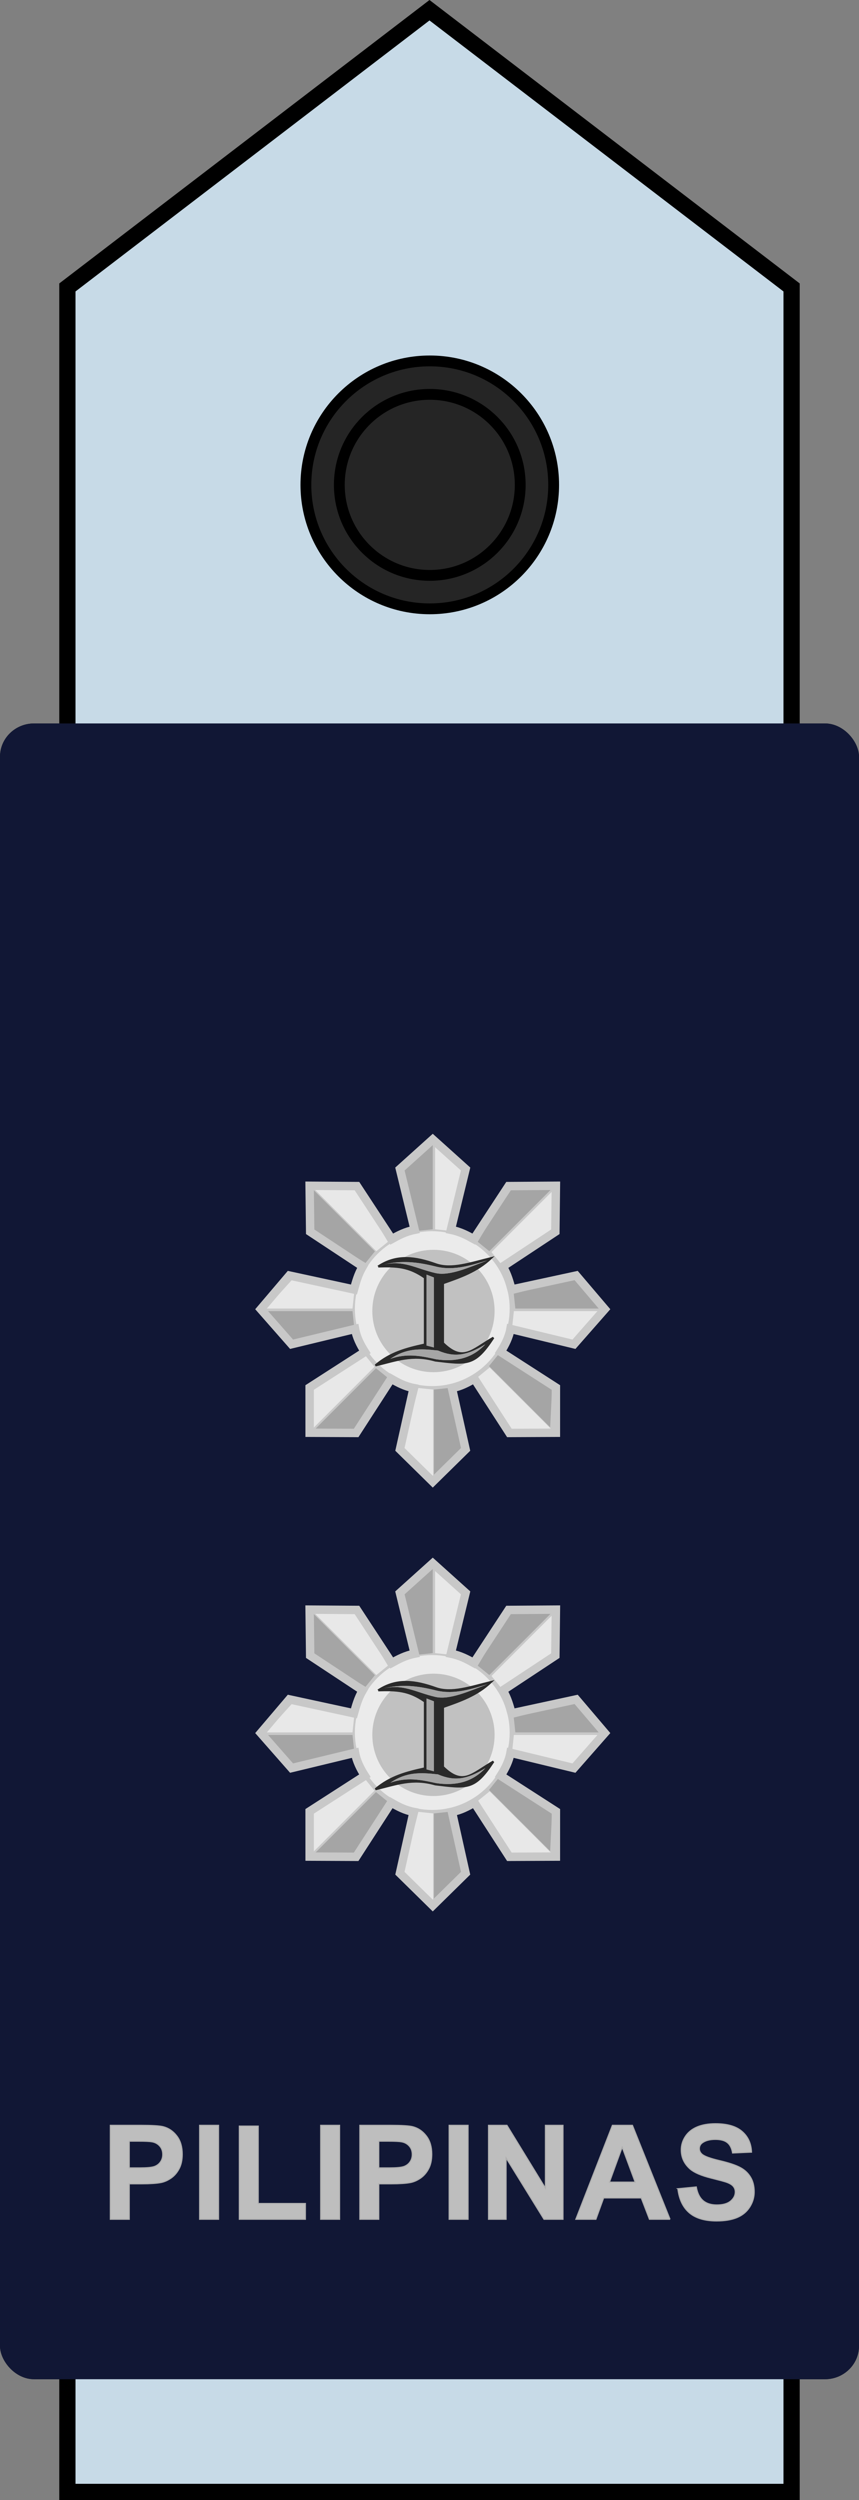 <?xml version="1.0" encoding="UTF-8" standalone="no"?>
<!-- Created with Inkscape (http://www.inkscape.org/) -->

<svg
   xmlns:dc="http://purl.org/dc/elements/1.1/"
   xmlns:cc="http://creativecommons.org/ns#"
   xmlns:rdf="http://www.w3.org/1999/02/22-rdf-syntax-ns#"
   xmlns:svg="http://www.w3.org/2000/svg"
   xmlns="http://www.w3.org/2000/svg"
   xmlns:sodipodi="http://sodipodi.sourceforge.net/DTD/sodipodi-0.dtd"
   xmlns:inkscape="http://www.inkscape.org/namespaces/inkscape"
   width="112.083mm"
   height="325.988mm"
   viewBox="0 0 397.143 1155.077"
   id="svg14449"
   version="1.1"
   inkscape:version="0.91 r13725">
  <rect x="0" y="0" width="397.143" height="1155.077" fill="#808080" stroke="none"/>
  <defs
     id="defs14451" />
  <sodipodi:namedview
     id="base"
     pagecolor="#ffffff"
     bordercolor="#666666"
     borderopacity="1.0"
     inkscape:pageopacity="0.0"
     inkscape:pageshadow="2"
     inkscape:zoom="0.175"
     inkscape:cx="280.0001"
     inkscape:cy="763.16673"
     inkscape:document-units="px"
     inkscape:current-layer="layer1"
     showgrid="false"
     fit-margin-top="0"
     fit-margin-left="0"
     fit-margin-right="0"
     fit-margin-bottom="0"
     inkscape:window-width="585"
     inkscape:window-height="627"
     inkscape:window-x="200"
     inkscape:window-y="226"
     inkscape:window-maximized="0" />
  <g
     inkscape:label="Layer 1"
     inkscape:groupmode="layer"
     id="layer1"
     transform="translate(40.648,-238.53)">
    <g
       id="g13127"
       transform="translate(680.293,1156.29)">
      <g
         transform="translate(47.962,0)"
         id="g13129">
        <path
           sodipodi:nodetypes="ccccccc"
           style="fill:#63745a;fill-opacity:1;fill-rule:evenodd;stroke:#000000;stroke-width:6;stroke-linecap:butt;stroke-linejoin:miter;stroke-miterlimit:4;stroke-dasharray:none;stroke-opacity:1"
           d="m -402.922,-784.952 0,1018.519 -167.413,0 -167.413,0 0,-1018.519 167.413,-128.087 z"
           id="path13131"
           inkscape:connector-curvature="0" />
        <g
           inkscape:label="Layer 1"
           id="g13133"
           transform="translate(-1184.616,-994.201)">
          <g
             id="g13135"
             transform="translate(5161.455,-316.668)">
            <rect
               style="fill:#161e16;fill-opacity:1;fill-rule:evenodd;stroke:none;stroke-width:1px;stroke-linecap:butt;stroke-linejoin:miter;stroke-opacity:1"
               id="rect13137"
               width="397.143"
               height="765"
               x="-4745.741"
               y="727.362"
               rx="15.714"
               ry="15.369" />
            <g
               id="g13139"
               style="font-style:normal;font-variant:normal;font-weight:bold;font-stretch:normal;font-size:60.67px;line-height:125%;font-family:Arial;-inkscape-font-specification:'Arial Bold';letter-spacing:1.023px;word-spacing:0px;fill:#bebebe;fill-opacity:1;stroke:#afafaf;stroke-width:0.5;stroke-linecap:butt;stroke-linejoin:miter;stroke-miterlimit:4;stroke-dasharray:none;stroke-opacity:1"
               transform="translate(-80.026,882.857)">
              <path
                 id="path13141"
                 style="font-style:normal;font-variant:normal;font-weight:bold;font-stretch:normal;font-family:Arial;-inkscape-font-specification:'Arial Bold';letter-spacing:1.023px;fill:#bebebe;fill-opacity:1;stroke:#afafaf;stroke-width:0.5;stroke-miterlimit:4;stroke-dasharray:none;stroke-opacity:1"
                 d="m -4614.715,535.62 0,-43.429 14.071,0 q 7.998,0 10.428,0.652 3.733,0.978 6.251,4.266 2.518,3.259 2.518,8.443 0,3.999 -1.452,6.725 -1.452,2.725 -3.703,4.295 -2.222,1.54 -4.532,2.044 -3.14,0.622 -9.095,0.622 l -5.717,0 0,16.382 -8.769,0 z m 8.769,-36.082 0,12.324 4.799,0 q 5.184,0 6.932,-0.681 1.748,-0.681 2.725,-2.133 1.007,-1.452 1.007,-3.377 0,-2.37 -1.392,-3.91 -1.392,-1.54 -3.525,-1.926 -1.57,-0.296 -6.31,-0.296 l -4.236,0 z"
                 inkscape:connector-curvature="0" />
              <path
                 id="path13143"
                 style="font-style:normal;font-variant:normal;font-weight:bold;font-stretch:normal;font-family:Arial;-inkscape-font-specification:'Arial Bold';letter-spacing:1.023px;fill:#bebebe;fill-opacity:1;stroke:#afafaf;stroke-width:0.5;stroke-miterlimit:4;stroke-dasharray:none;stroke-opacity:1"
                 d="m -4573.433,535.62 0,-43.429 8.769,0 0,43.429 -8.769,0 z"
                 inkscape:connector-curvature="0" />
              <path
                 id="path13145"
                 style="font-style:normal;font-variant:normal;font-weight:bold;font-stretch:normal;font-family:Arial;-inkscape-font-specification:'Arial Bold';letter-spacing:1.023px;fill:#bebebe;fill-opacity:1;stroke:#afafaf;stroke-width:0.5;stroke-miterlimit:4;stroke-dasharray:none;stroke-opacity:1"
                 d="m -4555.08,535.62 0,-43.073 8.769,0 0,35.756 21.803,0 0,7.317 -30.572,0 z"
                 inkscape:connector-curvature="0" />
              <path
                 id="path13147"
                 style="font-style:normal;font-variant:normal;font-weight:bold;font-stretch:normal;font-family:Arial;-inkscape-font-specification:'Arial Bold';letter-spacing:1.023px;fill:#bebebe;fill-opacity:1;stroke:#afafaf;stroke-width:0.5;stroke-miterlimit:4;stroke-dasharray:none;stroke-opacity:1"
                 d="m -4517.471,535.62 0,-43.429 8.769,0 0,43.429 -8.769,0 z"
                 inkscape:connector-curvature="0" />
              <path
                 id="path13149"
                 style="font-style:normal;font-variant:normal;font-weight:bold;font-stretch:normal;font-family:Arial;-inkscape-font-specification:'Arial Bold';letter-spacing:1.023px;fill:#bebebe;fill-opacity:1;stroke:#afafaf;stroke-width:0.5;stroke-miterlimit:4;stroke-dasharray:none;stroke-opacity:1"
                 d="m -4499.355,535.62 0,-43.429 14.071,0 q 7.998,0 10.428,0.652 3.733,0.978 6.251,4.266 2.518,3.259 2.518,8.443 0,3.999 -1.452,6.725 -1.452,2.725 -3.703,4.295 -2.222,1.54 -4.532,2.044 -3.14,0.622 -9.095,0.622 l -5.717,0 0,16.382 -8.769,0 z m 8.769,-36.082 0,12.324 4.799,0 q 5.184,0 6.932,-0.681 1.748,-0.681 2.725,-2.133 1.007,-1.452 1.007,-3.377 0,-2.37 -1.392,-3.91 -1.392,-1.54 -3.525,-1.926 -1.57,-0.296 -6.31,-0.296 l -4.236,0 z"
                 inkscape:connector-curvature="0" />
              <path
                 id="path13151"
                 style="font-style:normal;font-variant:normal;font-weight:bold;font-stretch:normal;font-family:Arial;-inkscape-font-specification:'Arial Bold';letter-spacing:1.023px;fill:#bebebe;fill-opacity:1;stroke:#afafaf;stroke-width:0.5;stroke-miterlimit:4;stroke-dasharray:none;stroke-opacity:1"
                 d="m -4458.073,535.62 0,-43.429 8.769,0 0,43.429 -8.769,0 z"
                 inkscape:connector-curvature="0" />
              <path
                 id="path13153"
                 style="font-style:normal;font-variant:normal;font-weight:bold;font-stretch:normal;font-family:Arial;-inkscape-font-specification:'Arial Bold';letter-spacing:1.023px;fill:#bebebe;fill-opacity:1;stroke:#afafaf;stroke-width:0.5;stroke-miterlimit:4;stroke-dasharray:none;stroke-opacity:1"
                 d="m -4439.868,535.62 0,-43.429 8.532,0 17.774,29.002 0,-29.002 8.147,0 0,43.429 -8.798,0 -17.508,-28.321 0,28.321 -8.147,0 z"
                 inkscape:connector-curvature="0" />
              <path
                 id="path13155"
                 style="font-style:normal;font-variant:normal;font-weight:bold;font-stretch:normal;font-family:Arial;-inkscape-font-specification:'Arial Bold';letter-spacing:1.023px;fill:#bebebe;fill-opacity:1;stroke:#afafaf;stroke-width:0.5;stroke-miterlimit:4;stroke-dasharray:none;stroke-opacity:1"
                 d="m -4355.927,535.62 -9.539,0 -3.792,-9.865 -17.36,0 -3.584,9.865 -9.302,0 16.915,-43.429 9.272,0 17.389,43.429 z m -16.145,-17.182 -5.984,-16.115 -5.866,16.115 11.85,0 z"
                 inkscape:connector-curvature="0" />
              <path
                 id="path13157"
                 style="font-style:normal;font-variant:normal;font-weight:bold;font-stretch:normal;font-family:Arial;-inkscape-font-specification:'Arial Bold';letter-spacing:1.023px;fill:#bebebe;fill-opacity:1;stroke:#afafaf;stroke-width:0.5;stroke-miterlimit:4;stroke-dasharray:none;stroke-opacity:1"
                 d="m -4352.327,521.489 8.532,-0.829 q 0.77,4.295 3.111,6.31 2.37,2.014 6.369,2.014 4.236,0 6.369,-1.777 2.163,-1.807 2.163,-4.207 0,-1.54 -0.918,-2.607 -0.889,-1.096 -3.14,-1.896 -1.54,-0.533 -7.021,-1.896 -7.051,-1.748 -9.895,-4.295 -3.999,-3.585 -3.999,-8.739 0,-3.318 1.866,-6.191 1.896,-2.903 5.421,-4.414 3.555,-1.511 8.561,-1.511 8.176,0 12.294,3.585 4.147,3.585 4.355,9.569 l -8.769,0.385 q -0.563,-3.348 -2.429,-4.799 -1.837,-1.481 -5.54,-1.481 -3.821,0 -5.984,1.57 -1.392,1.007 -1.392,2.696 0,1.54 1.304,2.637 1.659,1.392 8.058,2.903 6.399,1.511 9.45,3.14 3.081,1.6 4.799,4.414 1.748,2.785 1.748,6.902 0,3.733 -2.074,6.991 -2.074,3.259 -5.866,4.858 -3.792,1.57 -9.45,1.57 -8.236,0 -12.649,-3.792 -4.414,-3.821 -5.273,-11.109 z"
                 inkscape:connector-curvature="0" />
            </g>
            <g
               transform="matrix(0.456,0,0,0.456,-4677.1,914.03)"
               id="g13159"
               inkscape:label="Layer 1">
              <g
                 transform="matrix(0.156,0,0,0.156,-2224.951,83.353)"
                 id="g13161">
                <path
                   inkscape:transform-center-x="-9.1736689"
                   inkscape:transform-center-y="-58.790776"
                   transform="matrix(2.169,0.818,-0.818,2.169,-1442.651,-14189.221)"
                   d="m 9826.764,3921.195 -277.507,-75.253 -158.951,239.599 -14.184,-287.179 -276.99,-77.131 268.74,-102.233 -12.239,-287.269 180.275,223.995 269.426,-100.411 -157.324,240.67 z"
                   inkscape:randomized="0"
                   inkscape:rounded="0"
                   inkscape:flatsided="false"
                   sodipodi:arg2="1.2106715"
                   sodipodi:arg1="0.58235295"
                   sodipodi:r2="152.73769"
                   sodipodi:r1="396.72125"
                   sodipodi:cy="3703.0024"
                   sodipodi:cx="9495.4336"
                   sodipodi:sides="5"
                   id="path13163"
                   style="fill:#c8c8c8;fill-opacity:1;stroke:none"
                   sodipodi:type="star" />
                <g
                   id="g13165">
                  <path
                     sodipodi:nodetypes="cccc"
                     inkscape:connector-curvature="0"
                     id="path13167"
                     d="m 16121.714,1586.934 -2,-870.571 -192.583,614.233 z"
                     style="fill:#a5a5a5;fill-opacity:1;stroke:none" />
                  <path
                     style="fill:#a5a5a5;fill-opacity:1;stroke:none"
                     d="m 16119.47,1587.578 -847.803,-250.58 527.583,368.819 z"
                     id="path13169"
                     inkscape:connector-curvature="0"
                     sodipodi:nodetypes="cccc" />
                  <path
                     sodipodi:nodetypes="cccc"
                     inkscape:connector-curvature="0"
                     id="path13171"
                     d="m 16124.484,1586.805 853.113,-253.616 -643.683,6.524 z"
                     style="fill:#a5a5a5;fill-opacity:1;stroke:none" />
                  <path
                     style="fill:#a5a5a5;fill-opacity:1;stroke:none"
                     d="m 16124.153,1585.622 512.53,727.024 -215.735,-606.489 z"
                     id="path13173"
                     inkscape:connector-curvature="0"
                     sodipodi:nodetypes="cccc" />
                  <path
                     sodipodi:nodetypes="cccc"
                     inkscape:connector-curvature="0"
                     id="path13175"
                     d="m 16117.23,1587.652 -516.837,736.271 520.498,-378.752 z"
                     style="fill:#a5a5a5;fill-opacity:1;stroke:none" />
                </g>
                <g
                   id="g13177"
                   transform="matrix(-1,0,0,1,32249.264,0)"
                   style="fill:#e8e8e8;fill-opacity:1">
                  <path
                     style="fill:#e8e8e8;fill-opacity:1;stroke:none"
                     d="m 16121.714,1586.934 -2,-870.571 -192.583,614.233 z"
                     id="path13179"
                     inkscape:connector-curvature="0"
                     sodipodi:nodetypes="cccc" />
                  <path
                     sodipodi:nodetypes="cccc"
                     inkscape:connector-curvature="0"
                     id="path13181"
                     d="m 16119.47,1587.578 -847.803,-250.58 527.583,368.819 z"
                     style="fill:#e8e8e8;fill-opacity:1;stroke:none" />
                  <path
                     style="fill:#e8e8e8;fill-opacity:1;stroke:none"
                     d="m 16124.484,1586.805 853.113,-253.616 -643.683,6.524 z"
                     id="path13183"
                     inkscape:connector-curvature="0"
                     sodipodi:nodetypes="cccc" />
                  <path
                     sodipodi:nodetypes="cccc"
                     inkscape:connector-curvature="0"
                     id="path13185"
                     d="m 16124.153,1585.622 512.53,727.024 -215.735,-606.489 z"
                     style="fill:#e8e8e8;fill-opacity:1;stroke:none" />
                  <path
                     style="fill:#e8e8e8;fill-opacity:1;stroke:none"
                     d="m 16117.23,1587.652 -516.837,736.271 520.498,-378.752 z"
                     id="path13187"
                     inkscape:connector-curvature="0"
                     sodipodi:nodetypes="cccc" />
                </g>
                <path
                   sodipodi:type="star"
                   style="fill:none;stroke:#c8c8c8;stroke-width:35.445;stroke-miterlimit:4;stroke-dasharray:none;stroke-opacity:1"
                   id="path13189"
                   sodipodi:sides="5"
                   sodipodi:cx="9495.4336"
                   sodipodi:cy="3703.0024"
                   sodipodi:r1="396.72125"
                   sodipodi:r2="152.73769"
                   sodipodi:arg1="0.58235295"
                   sodipodi:arg2="1.2106715"
                   inkscape:flatsided="false"
                   inkscape:rounded="0"
                   inkscape:randomized="0"
                   d="m 9826.764,3921.195 -277.507,-75.253 -158.951,239.599 -14.184,-287.179 -276.99,-77.131 268.74,-102.233 -12.239,-287.269 180.275,223.995 269.426,-100.411 -157.324,240.67 z"
                   transform="matrix(2.169,0.818,-0.818,2.169,-1442.651,-14189.221)"
                   inkscape:transform-center-y="-58.790776"
                   inkscape:transform-center-x="-9.1736689" />
              </g>
            </g>
          </g>
        </g>
        <g
           style="stroke-width:6.702;stroke-miterlimit:4;stroke-dasharray:none"
           transform="matrix(0.746,0,0,0.746,563.098,-336.082)"
           id="g13191">
          <circle
             style="fill:#20231c;fill-opacity:1;stroke:#000000;stroke-width:6.702;stroke-miterlimit:4;stroke-dasharray:none;stroke-opacity:1"
             id="circle13193"
             cx="-1519.173"
             cy="-479.43"
             r="76.772" />
          <circle
             r="56.057"
             cy="-479.43"
             cx="-1519.173"
             id="circle13195"
             style="fill:#2a2f24;fill-opacity:1;stroke:#000000;stroke-width:6.702;stroke-miterlimit:4;stroke-dasharray:none;stroke-opacity:1" />
        </g>
      </g>
      <g
         id="g13197"
         transform="translate(47.962,0)">
        <path
           inkscape:connector-curvature="0"
           id="path13199"
           d="m -402.922,-784.952 0,1018.519 -167.413,0 -167.413,0 0,-1018.519 167.413,-128.087 z"
           style="fill:#c7dae7;fill-opacity:1;fill-rule:evenodd;stroke:#000000;stroke-width:7.5;stroke-linecap:butt;stroke-linejoin:miter;stroke-miterlimit:4;stroke-dasharray:none;stroke-opacity:1"
           sodipodi:nodetypes="ccccccc" />
        <g
           transform="translate(-1184.616,-994.201)"
           id="g13201"
           inkscape:label="Layer 1">
          <g
             transform="translate(5161.455,-316.668)"
             id="g13203">
            <rect
               ry="15.369"
               rx="15.714"
               y="727.362"
               x="-4745.741"
               height="765"
               width="397.143"
               id="rect13205"
               style="fill:#111735;fill-opacity:1;fill-rule:evenodd;stroke:none;stroke-width:1px;stroke-linecap:butt;stroke-linejoin:miter;stroke-opacity:1" />
            <g
               transform="translate(-80.026,882.857)"
               style="font-style:normal;font-variant:normal;font-weight:bold;font-stretch:normal;font-size:60.67px;line-height:125%;font-family:Arial;-inkscape-font-specification:'Arial Bold';letter-spacing:1.023px;word-spacing:0px;fill:#bebebe;fill-opacity:1;stroke:#afafaf;stroke-width:0.5;stroke-linecap:butt;stroke-linejoin:miter;stroke-miterlimit:4;stroke-dasharray:none;stroke-opacity:1"
               id="g13207">
              <path
                 inkscape:connector-curvature="0"
                 d="m -4614.715,535.62 0,-43.429 14.071,0 q 7.998,0 10.428,0.652 3.733,0.978 6.251,4.266 2.518,3.259 2.518,8.443 0,3.999 -1.452,6.725 -1.452,2.725 -3.703,4.295 -2.222,1.54 -4.532,2.044 -3.14,0.622 -9.095,0.622 l -5.717,0 0,16.382 -8.769,0 z m 8.769,-36.082 0,12.324 4.799,0 q 5.184,0 6.932,-0.681 1.748,-0.681 2.725,-2.133 1.007,-1.452 1.007,-3.377 0,-2.37 -1.392,-3.91 -1.392,-1.54 -3.525,-1.926 -1.57,-0.296 -6.31,-0.296 l -4.236,0 z"
                 style="font-style:normal;font-variant:normal;font-weight:bold;font-stretch:normal;font-family:Arial;-inkscape-font-specification:'Arial Bold';letter-spacing:1.023px;fill:#bebebe;fill-opacity:1;stroke:#afafaf;stroke-width:0.5;stroke-miterlimit:4;stroke-dasharray:none;stroke-opacity:1"
                 id="path13209" />
              <path
                 inkscape:connector-curvature="0"
                 d="m -4573.433,535.62 0,-43.429 8.769,0 0,43.429 -8.769,0 z"
                 style="font-style:normal;font-variant:normal;font-weight:bold;font-stretch:normal;font-family:Arial;-inkscape-font-specification:'Arial Bold';letter-spacing:1.023px;fill:#bebebe;fill-opacity:1;stroke:#afafaf;stroke-width:0.5;stroke-miterlimit:4;stroke-dasharray:none;stroke-opacity:1"
                 id="path13211" />
              <path
                 inkscape:connector-curvature="0"
                 d="m -4555.08,535.62 0,-43.073 8.769,0 0,35.756 21.803,0 0,7.317 -30.572,0 z"
                 style="font-style:normal;font-variant:normal;font-weight:bold;font-stretch:normal;font-family:Arial;-inkscape-font-specification:'Arial Bold';letter-spacing:1.023px;fill:#bebebe;fill-opacity:1;stroke:#afafaf;stroke-width:0.5;stroke-miterlimit:4;stroke-dasharray:none;stroke-opacity:1"
                 id="path13213" />
              <path
                 inkscape:connector-curvature="0"
                 d="m -4517.471,535.62 0,-43.429 8.769,0 0,43.429 -8.769,0 z"
                 style="font-style:normal;font-variant:normal;font-weight:bold;font-stretch:normal;font-family:Arial;-inkscape-font-specification:'Arial Bold';letter-spacing:1.023px;fill:#bebebe;fill-opacity:1;stroke:#afafaf;stroke-width:0.5;stroke-miterlimit:4;stroke-dasharray:none;stroke-opacity:1"
                 id="path13215" />
              <path
                 inkscape:connector-curvature="0"
                 d="m -4499.355,535.62 0,-43.429 14.071,0 q 7.998,0 10.428,0.652 3.733,0.978 6.251,4.266 2.518,3.259 2.518,8.443 0,3.999 -1.452,6.725 -1.452,2.725 -3.703,4.295 -2.222,1.54 -4.532,2.044 -3.14,0.622 -9.095,0.622 l -5.717,0 0,16.382 -8.769,0 z m 8.769,-36.082 0,12.324 4.799,0 q 5.184,0 6.932,-0.681 1.748,-0.681 2.725,-2.133 1.007,-1.452 1.007,-3.377 0,-2.37 -1.392,-3.91 -1.392,-1.54 -3.525,-1.926 -1.57,-0.296 -6.31,-0.296 l -4.236,0 z"
                 style="font-style:normal;font-variant:normal;font-weight:bold;font-stretch:normal;font-family:Arial;-inkscape-font-specification:'Arial Bold';letter-spacing:1.023px;fill:#bebebe;fill-opacity:1;stroke:#afafaf;stroke-width:0.5;stroke-miterlimit:4;stroke-dasharray:none;stroke-opacity:1"
                 id="path13217" />
              <path
                 inkscape:connector-curvature="0"
                 d="m -4458.073,535.62 0,-43.429 8.769,0 0,43.429 -8.769,0 z"
                 style="font-style:normal;font-variant:normal;font-weight:bold;font-stretch:normal;font-family:Arial;-inkscape-font-specification:'Arial Bold';letter-spacing:1.023px;fill:#bebebe;fill-opacity:1;stroke:#afafaf;stroke-width:0.5;stroke-miterlimit:4;stroke-dasharray:none;stroke-opacity:1"
                 id="path13219" />
              <path
                 inkscape:connector-curvature="0"
                 d="m -4439.868,535.62 0,-43.429 8.532,0 17.774,29.002 0,-29.002 8.147,0 0,43.429 -8.798,0 -17.508,-28.321 0,28.321 -8.147,0 z"
                 style="font-style:normal;font-variant:normal;font-weight:bold;font-stretch:normal;font-family:Arial;-inkscape-font-specification:'Arial Bold';letter-spacing:1.023px;fill:#bebebe;fill-opacity:1;stroke:#afafaf;stroke-width:0.5;stroke-miterlimit:4;stroke-dasharray:none;stroke-opacity:1"
                 id="path13221" />
              <path
                 inkscape:connector-curvature="0"
                 d="m -4355.927,535.62 -9.539,0 -3.792,-9.865 -17.36,0 -3.584,9.865 -9.302,0 16.915,-43.429 9.272,0 17.389,43.429 z m -16.145,-17.182 -5.984,-16.115 -5.866,16.115 11.85,0 z"
                 style="font-style:normal;font-variant:normal;font-weight:bold;font-stretch:normal;font-family:Arial;-inkscape-font-specification:'Arial Bold';letter-spacing:1.023px;fill:#bebebe;fill-opacity:1;stroke:#afafaf;stroke-width:0.5;stroke-miterlimit:4;stroke-dasharray:none;stroke-opacity:1"
                 id="path13223" />
              <path
                 inkscape:connector-curvature="0"
                 d="m -4352.327,521.489 8.532,-0.829 q 0.77,4.295 3.111,6.31 2.37,2.014 6.369,2.014 4.236,0 6.369,-1.777 2.163,-1.807 2.163,-4.207 0,-1.54 -0.918,-2.607 -0.889,-1.096 -3.14,-1.896 -1.54,-0.533 -7.021,-1.896 -7.051,-1.748 -9.895,-4.295 -3.999,-3.585 -3.999,-8.739 0,-3.318 1.866,-6.191 1.896,-2.903 5.421,-4.414 3.555,-1.511 8.561,-1.511 8.176,0 12.294,3.585 4.147,3.585 4.355,9.569 l -8.769,0.385 q -0.563,-3.348 -2.429,-4.799 -1.837,-1.481 -5.54,-1.481 -3.821,0 -5.984,1.57 -1.392,1.007 -1.392,2.696 0,1.54 1.304,2.637 1.659,1.392 8.058,2.903 6.399,1.511 9.45,3.14 3.081,1.6 4.799,4.414 1.748,2.785 1.748,6.902 0,3.733 -2.074,6.991 -2.074,3.259 -5.866,4.858 -3.792,1.57 -9.45,1.57 -8.236,0 -12.649,-3.792 -4.414,-3.821 -5.273,-11.109 z"
                 style="font-style:normal;font-variant:normal;font-weight:bold;font-stretch:normal;font-family:Arial;-inkscape-font-specification:'Arial Bold';letter-spacing:1.023px;fill:#bebebe;fill-opacity:1;stroke:#afafaf;stroke-width:0.5;stroke-miterlimit:4;stroke-dasharray:none;stroke-opacity:1"
                 id="path13225" />
            </g>
          </g>
        </g>
        <g
           id="g13227"
           transform="matrix(0.746,0,0,0.746,563.098,-336.082)"
           style="stroke-width:6.702;stroke-miterlimit:4;stroke-dasharray:none">
          <circle
             r="76.772"
             cy="-479.43"
             cx="-1519.173"
             id="circle13229"
             style="fill:#252525;fill-opacity:1;stroke:#000000;stroke-width:6.702;stroke-miterlimit:4;stroke-dasharray:none;stroke-opacity:1" />
          <circle
             style="fill:#252525;fill-opacity:1;stroke:#000000;stroke-width:6.702;stroke-miterlimit:4;stroke-dasharray:none;stroke-opacity:1"
             id="circle13231"
             cx="-1519.173"
             cy="-479.43"
             r="56.057" />
        </g>
      </g>
      <g
         inkscape:label="Layer 1"
         id="g13233"
         transform="translate(-1012.677,-938.777)">
        <g
           id="g13235"
           transform="translate(6752,-428.012)">
          <g
             transform="matrix(0.402,0,0,0.402,-6382.091,867.683)"
             id="g13237"
             inkscape:label="Layer 1">
            <g
               transform="matrix(0.421,0,0,0.421,-6009.551,-109.848)"
               id="g13239">
              <path
                 style="fill:#c8c8c8;fill-opacity:1;stroke:#000000;stroke-width:4.186px;stroke-linecap:butt;stroke-linejoin:miter;stroke-opacity:1"
                 d="m 14905.035,1743.97 37.374,-167.429 c -23.499,-4.271 -42.544,-14.64 -61.292,-25.413 l -95.677,147.996 -127.003,-0.598 -0.04,-123.479 150.987,-97.169 c -12.77,-20.084 -23.067,-40.718 -26.91,-62.786 l -173.406,41.857 -84.133,-95.734 78.152,-91.877 176.399,38.12 c 5.621,-20.013 10.581,-39.87 23.917,-62.786 l -143.512,-94.777 -1.494,-125.572 129.309,0.897 94.929,144.707 c 18.316,-10.104 36.683,-20.176 62.786,-25.413 l -40.363,-165.934 89.716,-80.725 89.722,80.725 -40.363,165.934 c 26.102,5.238 44.469,15.309 62.785,25.413 l 94.929,-144.707 129.309,-0.897 -1.494,125.572 -143.512,94.777 c 13.336,22.916 18.296,42.773 23.917,62.786 l 176.399,-38.12 78.152,91.877 -84.133,95.734 -173.406,-41.857 c -3.843,22.068 -14.14,42.702 -26.91,62.786 l 150.987,97.169 -0.04,123.479 -127.003,0.598 -95.677,-147.996 c -18.748,10.773 -37.793,21.142 -61.292,25.413 l 37.374,167.429 -89.742,88.2 z"
                 id="path13241"
                 inkscape:connector-curvature="0"
                 sodipodi:nodetypes="ccccccccccccccccccccccccccccccccccccccccc" />
              <g
                 id="g13243">
                <g
                   id="g13245">
                  <path
                     style="fill:#a5a5a5;fill-opacity:1;stroke:none"
                     d="m 14994.729,906.648 0,236.429 -40.443,4.286 -42.143,-165.714 z"
                     id="path13247"
                     inkscape:connector-curvature="0"
                     sodipodi:nodetypes="ccccc" />
                  <path
                     sodipodi:nodetypes="ccccc"
                     inkscape:connector-curvature="0"
                     id="path13249"
                     d="m 14539.125,1366.54 236.428,0 4.286,40.443 -165.714,42.143 z"
                     style="fill:#a5a5a5;fill-opacity:1;stroke:none" />
                  <path
                     style="fill:#a5a5a5;fill-opacity:1;stroke:none"
                     d="m 14998.006,1817.093 0,-236.428 40.443,-4.286 42.143,165.714 z"
                     id="path13251"
                     inkscape:connector-curvature="0"
                     sodipodi:nodetypes="ccccc" />
                  <path
                     sodipodi:nodetypes="ccccc"
                     inkscape:connector-curvature="0"
                     id="path13253"
                     d="m 15456.799,1359.458 -236.428,0 -4.286,-40.443 165.714,-42.143 z"
                     style="fill:#a5a5a5;fill-opacity:1;stroke:none" />
                </g>
                <path
                   style="fill:#a5a5a5;fill-opacity:1;stroke:none"
                   d="m 14669.548,1036.215 167.155,167.206 -25.572,31.624 -146.964,-87.401 z"
                   id="path13255"
                   inkscape:connector-curvature="0"
                   sodipodi:nodetypes="ccccc" />
                <path
                   sodipodi:nodetypes="ccccc"
                   inkscape:connector-curvature="0"
                   id="path13257"
                   d="m 14672.481,1689.569 167.205,-167.154 31.624,25.572 -87.4,146.964 z"
                   style="fill:#a5a5a5;fill-opacity:1;stroke:none" />
                <path
                   style="fill:#a5a5a5;fill-opacity:1;stroke:none"
                   d="m 15315.549,1683.78 -167.154,-167.206 25.571,-31.624 146.964,87.401 z"
                   id="path13259"
                   inkscape:connector-curvature="0"
                   sodipodi:nodetypes="ccccc" />
                <path
                   sodipodi:nodetypes="ccccc"
                   inkscape:connector-curvature="0"
                   id="path13261"
                   d="m 15316.467,1035.767 -167.205,167.154 -31.625,-25.572 87.401,-146.964 z"
                   style="fill:#a5a5a5;fill-opacity:1;stroke:none" />
              </g>
              <g
                 id="g13263">
                <circle
                   transform="translate(306.286,63.143)"
                   id="circle13265"
                   style="fill:#ebebeb;fill-opacity:1;stroke:none"
                   cx="14687.143"
                   cy="1296.648"
                   r="211.429" />
                <circle
                   style="fill:#c1c1c1;fill-opacity:1;stroke:none"
                   id="circle13267"
                   transform="matrix(0.79,0,0,0.79,3393.851,341.827)"
                   cx="14687.143"
                   cy="1296.648"
                   r="211.429" />
              </g>
              <g
                 id="g13269"
                 transform="matrix(-1,0,0,1,29995.924,0)"
                 style="fill:#e8e8e8;fill-opacity:1">
                <g
                   id="g13271"
                   style="fill:#e8e8e8;fill-opacity:1">
                  <path
                     sodipodi:nodetypes="ccccc"
                     inkscape:connector-curvature="0"
                     id="path13273"
                     d="m 14994.729,906.648 0,236.429 -40.443,4.286 -42.143,-165.714 z"
                     style="fill:#e8e8e8;fill-opacity:1;stroke:none" />
                  <path
                     style="fill:#e8e8e8;fill-opacity:1;stroke:none"
                     d="m 14543.125,1366.54 236.428,0 4.286,40.443 -165.714,42.143 z"
                     id="path13275"
                     inkscape:connector-curvature="0"
                     sodipodi:nodetypes="ccccc" />
                  <path
                     sodipodi:nodetypes="ccccc"
                     inkscape:connector-curvature="0"
                     id="path13277"
                     d="m 15000.006,1817.093 0,-236.428 40.443,-4.286 42.143,165.714 z"
                     style="fill:#e8e8e8;fill-opacity:1;stroke:none" />
                  <path
                     style="fill:#e8e8e8;fill-opacity:1;stroke:none"
                     d="m 15456.799,1359.458 -236.428,0 -4.286,-40.443 165.714,-42.143 z"
                     id="path13279"
                     inkscape:connector-curvature="0"
                     sodipodi:nodetypes="ccccc" />
                </g>
                <path
                   sodipodi:nodetypes="ccccc"
                   inkscape:connector-curvature="0"
                   id="path13281"
                   d="m 14673.548,1038.215 167.155,167.206 -25.572,31.624 -146.964,-87.401 z"
                   style="fill:#e8e8e8;fill-opacity:1;stroke:none" />
                <path
                   style="fill:#e8e8e8;fill-opacity:1;stroke:none"
                   d="m 14678.481,1687.569 167.205,-167.154 31.624,25.572 -87.4,146.964 z"
                   id="path13283"
                   inkscape:connector-curvature="0"
                   sodipodi:nodetypes="ccccc" />
                <path
                   sodipodi:nodetypes="ccccc"
                   inkscape:connector-curvature="0"
                   id="path13285"
                   d="m 15327.549,1685.78 -167.154,-167.206 25.571,-31.624 146.964,87.401 z"
                   style="fill:#e8e8e8;fill-opacity:1;stroke:none" />
                <path
                   style="fill:#e8e8e8;fill-opacity:1;stroke:none"
                   d="m 15322.467,1035.767 -167.205,167.154 -31.625,-25.572 87.401,-146.964 z"
                   id="path13287"
                   inkscape:connector-curvature="0"
                   sodipodi:nodetypes="ccccc" />
              </g>
              <path
                 sodipodi:nodetypes="ccccccccccccccccccccccccccccccccccccccccc"
                 inkscape:connector-curvature="0"
                 id="path13289"
                 d="m 14905.035,1743.97 37.374,-167.429 c -23.499,-4.271 -42.544,-14.64 -61.292,-25.413 l -95.677,147.996 -127.003,-0.598 -0.04,-123.479 150.987,-97.169 c -12.77,-20.084 -23.067,-40.718 -26.91,-62.786 l -173.406,41.857 -84.133,-95.734 78.152,-91.877 176.399,38.12 c 5.621,-20.013 10.581,-39.87 23.917,-62.786 l -143.512,-94.777 -1.494,-125.572 129.309,0.897 94.929,144.707 c 18.316,-10.104 36.683,-20.176 62.786,-25.413 l -40.363,-165.934 89.716,-80.725 89.722,80.725 -40.363,165.934 c 26.102,5.238 44.469,15.309 62.785,25.413 l 94.929,-144.707 129.309,-0.897 -1.494,125.572 -143.512,94.777 c 13.336,22.916 18.296,42.773 23.917,62.786 l 176.399,-38.12 78.152,91.877 -84.133,95.734 -173.406,-41.857 c -3.843,22.068 -14.14,42.702 -26.91,62.786 l 150.987,97.169 -0.04,123.479 -127.003,0.598 -95.677,-147.996 c -18.748,10.773 -37.793,21.142 -61.292,25.413 l 37.374,167.429 -89.742,88.2 z"
                 style="fill:none;stroke:#c8c8c8;stroke-width:23;stroke-linecap:butt;stroke-linejoin:miter;stroke-miterlimit:4;stroke-dasharray:none;stroke-opacity:1" />
              <g
                 id="g13291"
                 transform="matrix(2.903,0,0,2.903,-24117.926,2918.184)">
                <path
                   sodipodi:nodetypes="csccccccccc"
                   inkscape:connector-curvature="0"
                   id="path13293"
                   d="m 13421.904,-576.47 c 17.676,-11.628 35.265,-8.755 54.093,-2.084 14.794,5.244 32.471,-0.964 52.015,-5.774 -13.331,12.478 -28.423,17.686 -45.194,23.578 l 0,56.33 c 18.861,18.308 26.717,6.851 47.416,-5.099 -17.615,26.92 -24.772,24.984 -54.62,21.473 -21.616,-6.213 -36.769,-0.043 -56.329,4.584 14.3,-12.036 28.896,-15.737 46.503,-19.648 l 0,-62.88 c -15.057,-10.531 -26.473,-11.006 -43.884,-10.48 z"
                   style="fill:#2a2a2a;fill-opacity:1;stroke:#2a2a2a;stroke-width:1.935;stroke-miterlimit:4;stroke-dasharray:none;stroke-opacity:1" />
                <g
                   id="g13295">
                  <path
                     sodipodi:nodetypes="csczc"
                     inkscape:connector-curvature="0"
                     id="path13297"
                     d="m 13425.737,-577.954 c 19.598,-5.066 31.147,3.343 49.976,7.673 13.456,3.094 32.257,-5.657 48.821,-11.847 -13.559,3.803 -30.763,10.117 -48.303,5.73 -17.541,-4.387 -32.905,-6.164 -50.494,-1.555 z"
                     style="fill:#a5a5a5;fill-opacity:1;stroke:none" />
                  <path
                     sodipodi:nodetypes="ccccc"
                     inkscape:connector-curvature="0"
                     id="path13299"
                     d="m 13474.225,-566.178 0,65.837 -6.871,-1.767 0,-66.709 z"
                     style="fill:#a5a5a5;fill-opacity:1;stroke:none" />
                  <path
                     sodipodi:nodetypes="ccccc"
                     inkscape:connector-curvature="0"
                     id="path13301"
                     d="m 13433.259,-489.616 c 15.662,-5.307 27.663,-3.023 43.132,0.415 19.01,2.819 34.341,-1.288 46.283,-14.105 -16.939,10.387 -28.53,12.694 -44.599,5.857 -16.732,-1.873 -29.652,-2.339 -44.816,7.834 z"
                     style="fill:#a5a5a5;fill-opacity:1;stroke:none" />
                </g>
                <g
                   id="g13303">
                  <path
                     style="fill:#a5a5a5;fill-opacity:1;stroke:none"
                     d="m 13425.737,-577.954 c 19.598,-5.066 31.147,3.343 49.976,7.673 13.456,3.094 32.257,-5.657 48.821,-11.847 -13.559,3.803 -30.763,10.117 -48.303,5.73 -17.541,-4.387 -32.905,-6.164 -50.494,-1.555 z"
                     id="path13305"
                     inkscape:connector-curvature="0"
                     sodipodi:nodetypes="csczc" />
                  <path
                     style="fill:#a5a5a5;fill-opacity:1;stroke:none"
                     d="m 13474.225,-566.178 0,65.837 -6.871,-1.767 0,-66.709 z"
                     id="path13307"
                     inkscape:connector-curvature="0"
                     sodipodi:nodetypes="ccccc" />
                  <path
                     style="fill:#a5a5a5;fill-opacity:1;stroke:none"
                     d="m 13433.259,-489.616 c 15.662,-5.307 27.663,-3.023 43.132,0.415 19.01,2.819 34.341,-1.288 46.283,-14.105 -16.939,10.387 -28.53,12.694 -44.599,5.857 -16.732,-1.873 -29.652,-2.339 -44.816,7.834 z"
                     id="path13309"
                     inkscape:connector-curvature="0"
                     sodipodi:nodetypes="ccccc" />
                </g>
              </g>
            </g>
          </g>
        </g>
      </g>
      <g
         transform="translate(-1012.677,-742.949)"
         id="g13311"
         inkscape:label="Layer 1">
        <g
           transform="translate(6752,-428.012)"
           id="g13313">
          <g
             inkscape:label="Layer 1"
             id="g13315"
             transform="matrix(0.402,0,0,0.402,-6382.091,867.683)">
            <g
               id="g13317"
               transform="matrix(0.421,0,0,0.421,-6009.551,-109.848)">
              <path
                 sodipodi:nodetypes="ccccccccccccccccccccccccccccccccccccccccc"
                 inkscape:connector-curvature="0"
                 id="path13319"
                 d="m 14905.035,1743.97 37.374,-167.429 c -23.499,-4.271 -42.544,-14.64 -61.292,-25.413 l -95.677,147.996 -127.003,-0.598 -0.04,-123.479 150.987,-97.169 c -12.77,-20.084 -23.067,-40.718 -26.91,-62.786 l -173.406,41.857 -84.133,-95.734 78.152,-91.877 176.399,38.12 c 5.621,-20.013 10.581,-39.87 23.917,-62.786 l -143.512,-94.777 -1.494,-125.572 129.309,0.897 94.929,144.707 c 18.316,-10.104 36.683,-20.176 62.786,-25.413 l -40.363,-165.934 89.716,-80.725 89.722,80.725 -40.363,165.934 c 26.102,5.238 44.469,15.309 62.785,25.413 l 94.929,-144.707 129.309,-0.897 -1.494,125.572 -143.512,94.777 c 13.336,22.916 18.296,42.773 23.917,62.786 l 176.399,-38.12 78.152,91.877 -84.133,95.734 -173.406,-41.857 c -3.843,22.068 -14.14,42.702 -26.91,62.786 l 150.987,97.169 -0.04,123.479 -127.003,0.598 -95.677,-147.996 c -18.748,10.773 -37.793,21.142 -61.292,25.413 l 37.374,167.429 -89.742,88.2 z"
                 style="fill:#c8c8c8;fill-opacity:1;stroke:#000000;stroke-width:4.186px;stroke-linecap:butt;stroke-linejoin:miter;stroke-opacity:1" />
              <g
                 id="g13321">
                <g
                   id="g13323">
                  <path
                     sodipodi:nodetypes="ccccc"
                     inkscape:connector-curvature="0"
                     id="path13325"
                     d="m 14994.729,906.648 0,236.429 -40.443,4.286 -42.143,-165.714 z"
                     style="fill:#a5a5a5;fill-opacity:1;stroke:none" />
                  <path
                     style="fill:#a5a5a5;fill-opacity:1;stroke:none"
                     d="m 14539.125,1366.54 236.428,0 4.286,40.443 -165.714,42.143 z"
                     id="path13327"
                     inkscape:connector-curvature="0"
                     sodipodi:nodetypes="ccccc" />
                  <path
                     sodipodi:nodetypes="ccccc"
                     inkscape:connector-curvature="0"
                     id="path13329"
                     d="m 14998.006,1817.093 0,-236.428 40.443,-4.286 42.143,165.714 z"
                     style="fill:#a5a5a5;fill-opacity:1;stroke:none" />
                  <path
                     style="fill:#a5a5a5;fill-opacity:1;stroke:none"
                     d="m 15456.799,1359.458 -236.428,0 -4.286,-40.443 165.714,-42.143 z"
                     id="path13331"
                     inkscape:connector-curvature="0"
                     sodipodi:nodetypes="ccccc" />
                </g>
                <path
                   sodipodi:nodetypes="ccccc"
                   inkscape:connector-curvature="0"
                   id="path13333"
                   d="m 14669.548,1036.215 167.155,167.206 -25.572,31.624 -146.964,-87.401 z"
                   style="fill:#a5a5a5;fill-opacity:1;stroke:none" />
                <path
                   style="fill:#a5a5a5;fill-opacity:1;stroke:none"
                   d="m 14672.481,1689.569 167.205,-167.154 31.624,25.572 -87.4,146.964 z"
                   id="path13335"
                   inkscape:connector-curvature="0"
                   sodipodi:nodetypes="ccccc" />
                <path
                   sodipodi:nodetypes="ccccc"
                   inkscape:connector-curvature="0"
                   id="path13337"
                   d="m 15315.549,1683.78 -167.154,-167.206 25.571,-31.624 146.964,87.401 z"
                   style="fill:#a5a5a5;fill-opacity:1;stroke:none" />
                <path
                   style="fill:#a5a5a5;fill-opacity:1;stroke:none"
                   d="m 15316.467,1035.767 -167.205,167.154 -31.625,-25.572 87.401,-146.964 z"
                   id="path13339"
                   inkscape:connector-curvature="0"
                   sodipodi:nodetypes="ccccc" />
              </g>
              <g
                 id="g13341">
                <circle
                   r="211.429"
                   cy="1296.648"
                   cx="14687.143"
                   style="fill:#ebebeb;fill-opacity:1;stroke:none"
                   id="circle13343"
                   transform="translate(306.286,63.143)" />
                <circle
                   r="211.429"
                   cy="1296.648"
                   cx="14687.143"
                   transform="matrix(0.79,0,0,0.79,3393.851,341.827)"
                   id="circle13345"
                   style="fill:#c1c1c1;fill-opacity:1;stroke:none" />
              </g>
              <g
                 style="fill:#e8e8e8;fill-opacity:1"
                 transform="matrix(-1,0,0,1,29995.924,0)"
                 id="g13347">
                <g
                   style="fill:#e8e8e8;fill-opacity:1"
                   id="g13349">
                  <path
                     style="fill:#e8e8e8;fill-opacity:1;stroke:none"
                     d="m 14994.729,906.648 0,236.429 -40.443,4.286 -42.143,-165.714 z"
                     id="path13351"
                     inkscape:connector-curvature="0"
                     sodipodi:nodetypes="ccccc" />
                  <path
                     sodipodi:nodetypes="ccccc"
                     inkscape:connector-curvature="0"
                     id="path13353"
                     d="m 14543.125,1366.54 236.428,0 4.286,40.443 -165.714,42.143 z"
                     style="fill:#e8e8e8;fill-opacity:1;stroke:none" />
                  <path
                     style="fill:#e8e8e8;fill-opacity:1;stroke:none"
                     d="m 15000.006,1817.093 0,-236.428 40.443,-4.286 42.143,165.714 z"
                     id="path13355"
                     inkscape:connector-curvature="0"
                     sodipodi:nodetypes="ccccc" />
                  <path
                     sodipodi:nodetypes="ccccc"
                     inkscape:connector-curvature="0"
                     id="path13357"
                     d="m 15456.799,1359.458 -236.428,0 -4.286,-40.443 165.714,-42.143 z"
                     style="fill:#e8e8e8;fill-opacity:1;stroke:none" />
                </g>
                <path
                   style="fill:#e8e8e8;fill-opacity:1;stroke:none"
                   d="m 14673.548,1038.215 167.155,167.206 -25.572,31.624 -146.964,-87.401 z"
                   id="path13359"
                   inkscape:connector-curvature="0"
                   sodipodi:nodetypes="ccccc" />
                <path
                   sodipodi:nodetypes="ccccc"
                   inkscape:connector-curvature="0"
                   id="path13361"
                   d="m 14678.481,1687.569 167.205,-167.154 31.624,25.572 -87.4,146.964 z"
                   style="fill:#e8e8e8;fill-opacity:1;stroke:none" />
                <path
                   style="fill:#e8e8e8;fill-opacity:1;stroke:none"
                   d="m 15327.549,1685.78 -167.154,-167.206 25.571,-31.624 146.964,87.401 z"
                   id="path13363"
                   inkscape:connector-curvature="0"
                   sodipodi:nodetypes="ccccc" />
                <path
                   sodipodi:nodetypes="ccccc"
                   inkscape:connector-curvature="0"
                   id="path13365"
                   d="m 15322.467,1035.767 -167.205,167.154 -31.625,-25.572 87.401,-146.964 z"
                   style="fill:#e8e8e8;fill-opacity:1;stroke:none" />
              </g>
              <path
                 style="fill:none;stroke:#c8c8c8;stroke-width:23;stroke-linecap:butt;stroke-linejoin:miter;stroke-miterlimit:4;stroke-dasharray:none;stroke-opacity:1"
                 d="m 14905.035,1743.97 37.374,-167.429 c -23.499,-4.271 -42.544,-14.64 -61.292,-25.413 l -95.677,147.996 -127.003,-0.598 -0.04,-123.479 150.987,-97.169 c -12.77,-20.084 -23.067,-40.718 -26.91,-62.786 l -173.406,41.857 -84.133,-95.734 78.152,-91.877 176.399,38.12 c 5.621,-20.013 10.581,-39.87 23.917,-62.786 l -143.512,-94.777 -1.494,-125.572 129.309,0.897 94.929,144.707 c 18.316,-10.104 36.683,-20.176 62.786,-25.413 l -40.363,-165.934 89.716,-80.725 89.722,80.725 -40.363,165.934 c 26.102,5.238 44.469,15.309 62.785,25.413 l 94.929,-144.707 129.309,-0.897 -1.494,125.572 -143.512,94.777 c 13.336,22.916 18.296,42.773 23.917,62.786 l 176.399,-38.12 78.152,91.877 -84.133,95.734 -173.406,-41.857 c -3.843,22.068 -14.14,42.702 -26.91,62.786 l 150.987,97.169 -0.04,123.479 -127.003,0.598 -95.677,-147.996 c -18.748,10.773 -37.793,21.142 -61.292,25.413 l 37.374,167.429 -89.742,88.2 z"
                 id="path13367"
                 inkscape:connector-curvature="0"
                 sodipodi:nodetypes="ccccccccccccccccccccccccccccccccccccccccc" />
              <g
                 transform="matrix(2.903,0,0,2.903,-24117.926,2918.184)"
                 id="g13369">
                <path
                   style="fill:#2a2a2a;fill-opacity:1;stroke:#2a2a2a;stroke-width:1.935;stroke-miterlimit:4;stroke-dasharray:none;stroke-opacity:1"
                   d="m 13421.904,-576.47 c 17.676,-11.628 35.265,-8.755 54.093,-2.084 14.794,5.244 32.471,-0.964 52.015,-5.774 -13.331,12.478 -28.423,17.686 -45.194,23.578 l 0,56.33 c 18.861,18.308 26.717,6.851 47.416,-5.099 -17.615,26.92 -24.772,24.984 -54.62,21.473 -21.616,-6.213 -36.769,-0.043 -56.329,4.584 14.3,-12.036 28.896,-15.737 46.503,-19.648 l 0,-62.88 c -15.057,-10.531 -26.473,-11.006 -43.884,-10.48 z"
                   id="path13371"
                   inkscape:connector-curvature="0"
                   sodipodi:nodetypes="csccccccccc" />
                <g
                   id="g13373">
                  <path
                     style="fill:#a5a5a5;fill-opacity:1;stroke:none"
                     d="m 13425.737,-577.954 c 19.598,-5.066 31.147,3.343 49.976,7.673 13.456,3.094 32.257,-5.657 48.821,-11.847 -13.559,3.803 -30.763,10.117 -48.303,5.73 -17.541,-4.387 -32.905,-6.164 -50.494,-1.555 z"
                     id="path13375"
                     inkscape:connector-curvature="0"
                     sodipodi:nodetypes="csczc" />
                  <path
                     style="fill:#a5a5a5;fill-opacity:1;stroke:none"
                     d="m 13474.225,-566.178 0,65.837 -6.871,-1.767 0,-66.709 z"
                     id="path13377"
                     inkscape:connector-curvature="0"
                     sodipodi:nodetypes="ccccc" />
                  <path
                     style="fill:#a5a5a5;fill-opacity:1;stroke:none"
                     d="m 13433.259,-489.616 c 15.662,-5.307 27.663,-3.023 43.132,0.415 19.01,2.819 34.341,-1.288 46.283,-14.105 -16.939,10.387 -28.53,12.694 -44.599,5.857 -16.732,-1.873 -29.652,-2.339 -44.816,7.834 z"
                     id="path13379"
                     inkscape:connector-curvature="0"
                     sodipodi:nodetypes="ccccc" />
                </g>
                <g
                   id="g13381">
                  <path
                     sodipodi:nodetypes="csczc"
                     inkscape:connector-curvature="0"
                     id="path13383"
                     d="m 13425.737,-577.954 c 19.598,-5.066 31.147,3.343 49.976,7.673 13.456,3.094 32.257,-5.657 48.821,-11.847 -13.559,3.803 -30.763,10.117 -48.303,5.73 -17.541,-4.387 -32.905,-6.164 -50.494,-1.555 z"
                     style="fill:#a5a5a5;fill-opacity:1;stroke:none" />
                  <path
                     sodipodi:nodetypes="ccccc"
                     inkscape:connector-curvature="0"
                     id="path13385"
                     d="m 13474.225,-566.178 0,65.837 -6.871,-1.767 0,-66.709 z"
                     style="fill:#a5a5a5;fill-opacity:1;stroke:none" />
                  <path
                     sodipodi:nodetypes="ccccc"
                     inkscape:connector-curvature="0"
                     id="path13387"
                     d="m 13433.259,-489.616 c 15.662,-5.307 27.663,-3.023 43.132,0.415 19.01,2.819 34.341,-1.288 46.283,-14.105 -16.939,10.387 -28.53,12.694 -44.599,5.857 -16.732,-1.873 -29.652,-2.339 -44.816,7.834 z"
                     style="fill:#a5a5a5;fill-opacity:1;stroke:none" />
                </g>
              </g>
            </g>
          </g>
        </g>
      </g>
    </g>
  </g>
</svg>

